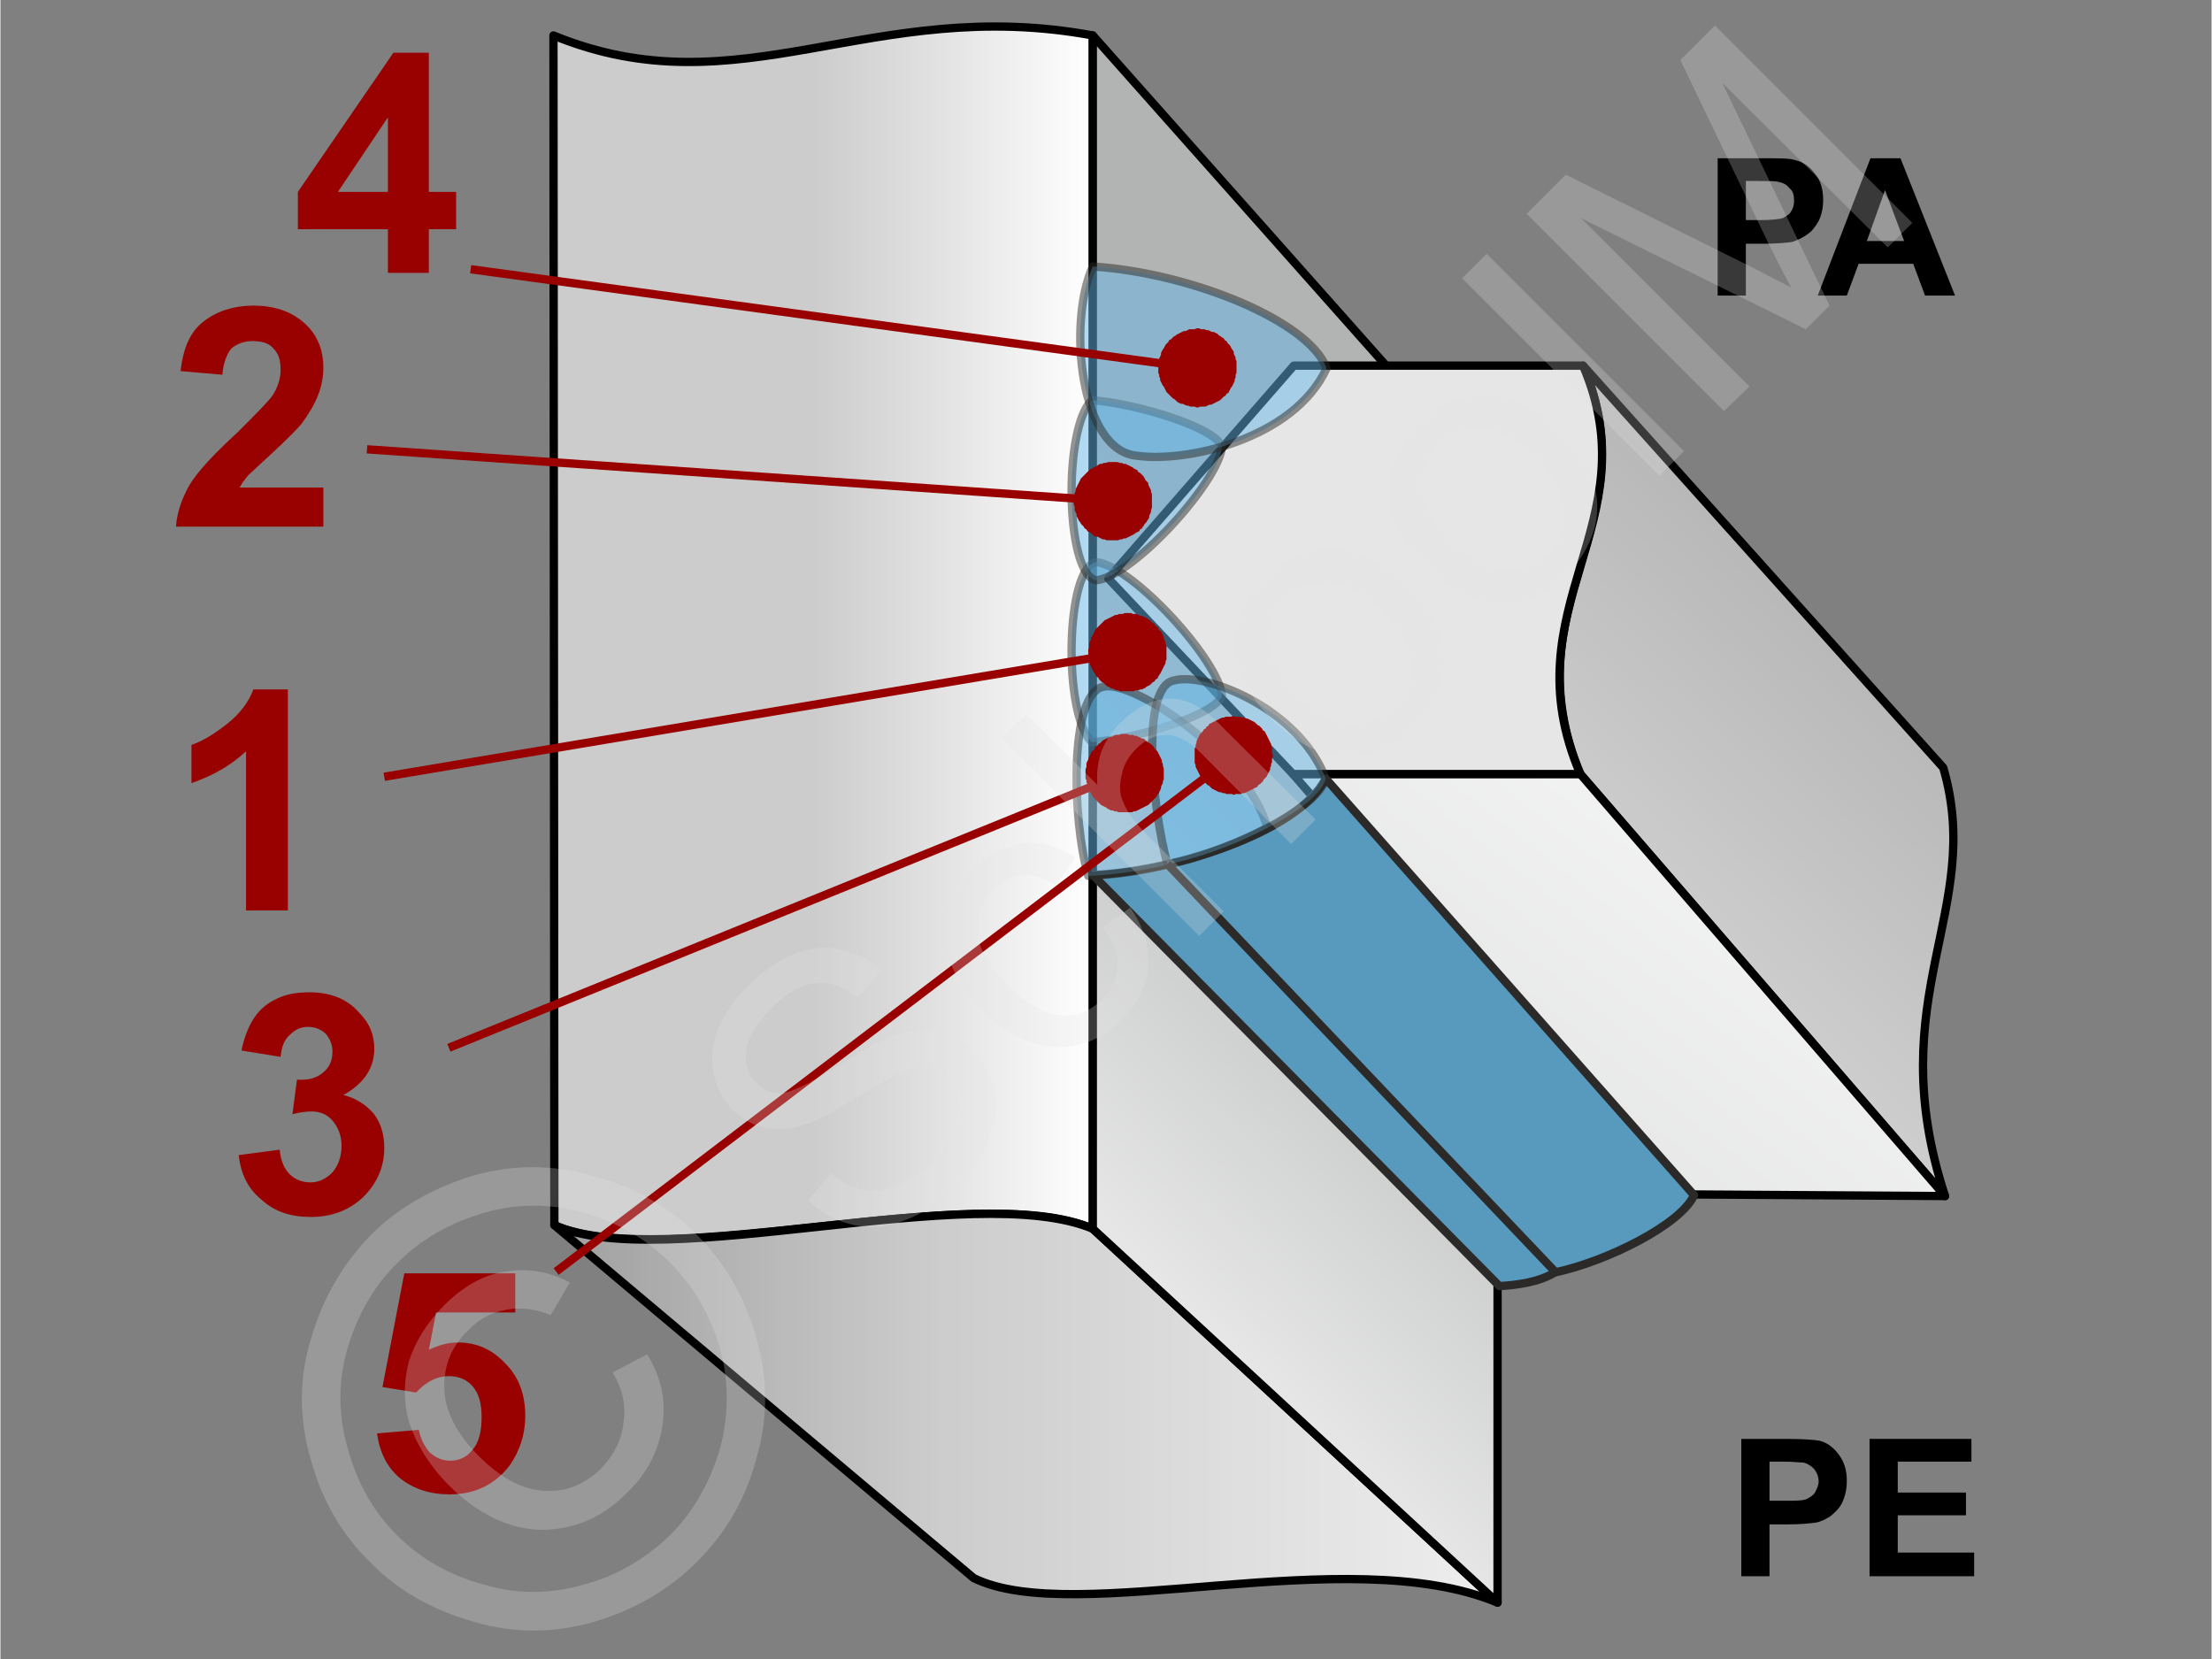 <svg xmlns="http://www.w3.org/2000/svg" width="240px" height="180px" style="shape-rendering:geometricPrecision;text-rendering:geometricPrecision;image-rendering:optimizeQuality;fill-rule:evenodd;clip-rule:evenodd" viewBox="0 0 2431 1824" xmlns:xlink="http://www.w3.org/1999/xlink"><rect x="0" y="0" width="2431" height="1824" fill="#808080" stroke="none"/><defs><clipPath id="id0"><path d="M1201 1351l445 411c-165,-69 -465,28 -576,-27l-461 -388c119,54 461,-51 592,4z"/></clipPath><linearGradient id="id1" gradientUnits="userSpaceOnUse" x1="1709.83" y1="982.426" x2="1085" y2="1620.12"><stop offset="0" style="stop-opacity:1;stop-color:#b2b3b3"/><stop offset="1" style="stop-opacity:1;stop-color:#fefefe"/></linearGradient><linearGradient id="id2" gradientUnits="userSpaceOnUse" x1="1630.16" y1="1368.18" x2="2507.43" y2="467.626"><stop offset="0" style="stop-opacity:1;stop-color:#e6e6e6"/><stop offset="1" style="stop-opacity:1;stop-color:#999"/></linearGradient><linearGradient id="id3" gradientUnits="userSpaceOnUse" x1="1200.81" y1="1028.91" x2="894.315" y2="1028.91"><stop offset="0" style="stop-opacity:1;stop-color:white"/><stop offset="0.471" style="stop-opacity:1;stop-color:#e6e6e6"/><stop offset="1" style="stop-opacity:1;stop-color:#ccc"/></linearGradient><linearGradient id="id4" gradientUnits="userSpaceOnUse" x1="1458.06" y1="1584.69" x2="2167.4" y2="682.107"><stop offset="0" style="stop-opacity:1;stop-color:#d9dada"/><stop offset="1" style="stop-opacity:1;stop-color:#fefefe"/></linearGradient></defs><g id="Ebene_x0020_1"><g id="_772992104"><g><path d="M609 1347l-1 -1308c205,84 350,-45 593,0l0 1312c-126,-55 -472,49 -592,-4z" style="fill:url(#id3);stroke:#000;stroke-width:9.114;stroke-linejoin:round"/><g><g style="clip-path:url(#id0)"><polygon points="1646,1790 1646,1790 1646,1296 1646,1296" style="fill:#eee"/><polygon id="1" points="1649,1790 1641,1790 1641,1296 1649,1296" style="fill:#eee"/><polygon id="2" points="1643,1790 1635,1790 1635,1296 1643,1296" style="fill:#eee"/><polygon id="3" points="1638,1790 1630,1790 1630,1296 1638,1296" style="fill:#eee"/><polygon id="4" points="1633,1790 1625,1790 1625,1296 1633,1296" style="fill:#ededed"/><polygon id="5" points="1627,1790 1619,1790 1619,1296 1627,1296" style="fill:#ededed"/><polygon id="6" points="1622,1790 1614,1790 1614,1296 1622,1296" style="fill:#ededed"/><polygon id="7" points="1617,1790 1609,1790 1609,1296 1617,1296" style="fill:#ececec"/><polygon id="8" points="1611,1790 1603,1790 1603,1296 1611,1296" style="fill:#ececec"/><polygon id="9" points="1606,1790 1598,1790 1598,1296 1606,1296" style="fill:#ececec"/><polygon id="10" points="1601,1790 1593,1790 1593,1296 1601,1296" style="fill:#ececec"/><polygon id="11" points="1595,1790 1587,1790 1587,1296 1595,1296" style="fill:#ebebeb"/><polygon id="12" points="1590,1790 1582,1790 1582,1296 1590,1296" style="fill:#ebebeb"/><polygon id="13" points="1585,1790 1577,1790 1577,1296 1585,1296" style="fill:#ebebeb"/><polygon id="14" points="1579,1790 1571,1790 1571,1296 1579,1296" style="fill:#eaeaea"/><polygon id="15" points="1574,1790 1566,1790 1566,1296 1574,1296" style="fill:#eaeaea"/><polygon id="16" points="1569,1790 1561,1790 1561,1296 1569,1296" style="fill:#eaeaea"/><polygon id="17" points="1563,1790 1555,1790 1555,1296 1563,1296" style="fill:#e9e9e9"/><polygon id="18" points="1558,1790 1550,1790 1550,1296 1558,1296" style="fill:#e9e9e9"/><polygon id="19" points="1552,1790 1544,1790 1544,1296 1552,1296" style="fill:#e9e9e9"/><polygon id="20" points="1547,1790 1539,1790 1539,1296 1547,1296" style="fill:#e9e9e9"/><polygon id="21" points="1542,1790 1534,1790 1534,1296 1542,1296" style="fill:#e8e8e8"/><polygon id="22" points="1536,1790 1528,1790 1528,1296 1536,1296" style="fill:#e8e8e8"/><polygon id="23" points="1531,1790 1523,1790 1523,1296 1531,1296" style="fill:#e8e8e8"/><polygon id="24" points="1526,1790 1518,1790 1518,1296 1526,1296" style="fill:#e7e7e7"/><polygon id="25" points="1520,1790 1512,1790 1512,1296 1520,1296" style="fill:#e7e7e7"/><polygon id="26" points="1515,1790 1507,1790 1507,1296 1515,1296" style="fill:#e7e7e7"/><polygon id="27" points="1510,1790 1502,1790 1502,1296 1510,1296" style="fill:#e7e7e7"/><polygon id="28" points="1504,1790 1496,1790 1496,1296 1504,1296" style="fill:#e6e6e6"/><polygon id="29" points="1499,1790 1491,1790 1491,1296 1499,1296" style="fill:#e6e6e6"/><polygon id="30" points="1494,1790 1486,1790 1486,1296 1494,1296" style="fill:#e6e6e6"/><polygon id="31" points="1488,1790 1480,1790 1480,1296 1488,1296" style="fill:#e5e5e5"/><polygon id="32" points="1483,1790 1475,1790 1475,1296 1483,1296" style="fill:#e5e5e5"/><polygon id="33" points="1478,1790 1470,1790 1470,1296 1478,1296" style="fill:#e5e5e5"/><polygon id="34" points="1472,1790 1464,1790 1464,1296 1472,1296" style="fill:#e4e4e4"/><polygon id="35" points="1467,1790 1459,1790 1459,1296 1467,1296" style="fill:#e4e4e4"/><polygon id="36" points="1462,1790 1453,1790 1453,1296 1462,1296" style="fill:#e4e4e4"/><polygon id="37" points="1456,1790 1448,1790 1448,1296 1456,1296" style="fill:#e4e4e4"/><polygon id="38" points="1451,1790 1443,1790 1443,1296 1451,1296" style="fill:#e3e3e3"/><polygon id="39" points="1445,1790 1437,1790 1437,1296 1445,1296" style="fill:#e3e3e3"/><polygon id="40" points="1440,1790 1432,1790 1432,1296 1440,1296" style="fill:#e3e3e3"/><polygon id="41" points="1435,1790 1427,1790 1427,1296 1435,1296" style="fill:#e2e2e2"/><polygon id="42" points="1429,1790 1421,1790 1421,1296 1429,1296" style="fill:#e2e2e2"/><polygon id="43" points="1424,1790 1416,1790 1416,1296 1424,1296" style="fill:#e2e2e2"/><polygon id="44" points="1419,1790 1411,1790 1411,1296 1419,1296" style="fill:#e2e2e2"/><polygon id="45" points="1413,1790 1405,1790 1405,1296 1413,1296" style="fill:#e1e1e1"/><polygon id="46" points="1408,1790 1400,1790 1400,1296 1408,1296" style="fill:#e1e1e1"/><polygon id="47" points="1403,1790 1395,1790 1395,1296 1403,1296" style="fill:#e1e1e1"/><polygon id="48" points="1397,1790 1389,1790 1389,1296 1397,1296" style="fill:#e0e0e0"/><polygon id="49" points="1392,1790 1384,1790 1384,1296 1392,1296" style="fill:#e0e0e0"/><polygon id="50" points="1387,1790 1379,1790 1379,1296 1387,1296" style="fill:#e0e0e0"/><polygon id="51" points="1381,1790 1373,1790 1373,1296 1381,1296" style="fill:#dfdfdf"/><polygon id="52" points="1376,1790 1368,1790 1368,1296 1376,1296" style="fill:#dfdfdf"/><polygon id="53" points="1371,1790 1362,1790 1362,1296 1371,1296" style="fill:#dfdfdf"/><polygon id="54" points="1365,1790 1357,1790 1357,1296 1365,1296" style="fill:#dfdfdf"/><polygon id="55" points="1360,1790 1352,1790 1352,1296 1360,1296" style="fill:#dedede"/><polygon id="56" points="1354,1790 1346,1790 1346,1296 1354,1296" style="fill:#dedede"/><polygon id="57" points="1349,1790 1341,1790 1341,1296 1349,1296" style="fill:#dedede"/><polygon id="58" points="1344,1790 1336,1790 1336,1296 1344,1296" style="fill:#ddd"/><polygon id="59" points="1338,1790 1330,1790 1330,1296 1338,1296" style="fill:#ddd"/><polygon id="60" points="1333,1790 1325,1790 1325,1296 1333,1296" style="fill:#ddd"/><polygon id="61" points="1328,1790 1320,1790 1320,1296 1328,1296" style="fill:#dcdcdc"/><polygon id="62" points="1322,1790 1314,1790 1314,1296 1322,1296" style="fill:#dcdcdc"/><polygon id="63" points="1317,1790 1309,1790 1309,1296 1317,1296" style="fill:#dcdcdc"/><polygon id="64" points="1312,1790 1304,1790 1304,1296 1312,1296" style="fill:#dcdcdc"/><polygon id="65" points="1306,1790 1298,1790 1298,1296 1306,1296" style="fill:#dbdbdb"/><polygon id="66" points="1301,1790 1293,1790 1293,1296 1301,1296" style="fill:#dbdbdb"/><polygon id="67" points="1296,1790 1288,1790 1288,1296 1296,1296" style="fill:#dbdbdb"/><polygon id="68" points="1290,1790 1282,1790 1282,1296 1290,1296" style="fill:#dadada"/><polygon id="69" points="1285,1790 1277,1790 1277,1296 1285,1296" style="fill:#dadada"/><polygon id="70" points="1280,1790 1272,1790 1272,1296 1280,1296" style="fill:#dadada"/><polygon id="71" points="1274,1790 1266,1790 1266,1296 1274,1296" style="fill:#dadada"/><polygon id="72" points="1269,1790 1261,1790 1261,1296 1269,1296" style="fill:#d9d9d9"/><polygon id="73" points="1263,1790 1255,1790 1255,1296 1263,1296" style="fill:#d9d9d9"/><polygon id="74" points="1258,1790 1250,1790 1250,1296 1258,1296" style="fill:#d9d9d9"/><polygon id="75" points="1253,1790 1245,1790 1245,1296 1253,1296" style="fill:#d8d8d8"/><polygon id="76" points="1247,1790 1239,1790 1239,1296 1247,1296" style="fill:#d8d8d8"/><polygon id="77" points="1242,1790 1234,1790 1234,1296 1242,1296" style="fill:#d8d8d8"/><polygon id="78" points="1237,1790 1229,1790 1229,1296 1237,1296" style="fill:#d7d7d7"/><polygon id="79" points="1231,1790 1223,1790 1223,1296 1231,1296" style="fill:#d7d7d7"/><polygon id="80" points="1226,1790 1218,1790 1218,1296 1226,1296" style="fill:#d7d7d7"/><polygon id="81" points="1221,1790 1213,1790 1213,1296 1221,1296" style="fill:#d7d7d7"/><polygon id="82" points="1215,1790 1207,1790 1207,1296 1215,1296" style="fill:#d6d6d6"/><polygon id="83" points="1210,1790 1202,1790 1202,1296 1210,1296" style="fill:#d6d6d6"/><polygon id="84" points="1205,1790 1197,1790 1197,1296 1205,1296" style="fill:#d6d6d6"/><polygon id="85" points="1199,1790 1191,1790 1191,1296 1199,1296" style="fill:#d5d5d5"/><polygon id="86" points="1194,1790 1186,1790 1186,1296 1194,1296" style="fill:#d5d5d5"/><polygon id="87" points="1189,1790 1181,1790 1181,1296 1189,1296" style="fill:#d5d5d5"/><polygon id="88" points="1183,1790 1175,1790 1175,1296 1183,1296" style="fill:#d5d5d5"/><polygon id="89" points="1178,1790 1170,1790 1170,1296 1178,1296" style="fill:#d4d4d4"/><polygon id="90" points="1173,1790 1164,1790 1164,1296 1173,1296" style="fill:#d4d4d4"/><polygon id="91" points="1167,1790 1159,1790 1159,1296 1167,1296" style="fill:#d4d4d4"/><polygon id="92" points="1162,1790 1154,1790 1154,1296 1162,1296" style="fill:#d3d3d3"/><polygon id="93" points="1156,1790 1148,1790 1148,1296 1156,1296" style="fill:#d3d3d3"/><polygon id="94" points="1151,1790 1143,1790 1143,1296 1151,1296" style="fill:#d3d3d3"/><polygon id="95" points="1146,1790 1138,1790 1138,1296 1146,1296" style="fill:#d2d2d2"/><polygon id="96" points="1140,1790 1132,1790 1132,1296 1140,1296" style="fill:#d2d2d2"/><polygon id="97" points="1135,1790 1127,1790 1127,1296 1135,1296" style="fill:#d2d2d2"/><polygon id="98" points="1130,1790 1122,1790 1122,1296 1130,1296" style="fill:#d2d2d2"/><polygon id="99" points="1124,1790 1116,1790 1116,1296 1124,1296" style="fill:#d1d1d1"/><polygon id="100" points="1119,1790 1111,1790 1111,1296 1119,1296" style="fill:#d1d1d1"/><polygon id="101" points="1114,1790 1106,1790 1106,1296 1114,1296" style="fill:#d1d1d1"/><polygon id="102" points="1108,1790 1100,1790 1100,1296 1108,1296" style="fill:#d0d0d0"/><polygon id="103" points="1103,1790 1095,1790 1095,1296 1103,1296" style="fill:#d0d0d0"/><polygon id="104" points="1098,1790 1090,1790 1090,1296 1098,1296" style="fill:#d0d0d0"/><polygon id="105" points="1092,1790 1084,1790 1084,1296 1092,1296" style="fill:#d0d0d0"/><polygon id="106" points="1087,1790 1079,1790 1079,1296 1087,1296" style="fill:#cfcfcf"/><polygon id="107" points="1082,1790 1074,1790 1074,1296 1082,1296" style="fill:#cfcfcf"/><polygon id="108" points="1076,1790 1068,1790 1068,1296 1076,1296" style="fill:#cfcfcf"/><polygon id="109" points="1071,1790 1063,1790 1063,1296 1071,1296" style="fill:#cecece"/><polygon id="110" points="1065,1790 1057,1790 1057,1296 1065,1296" style="fill:#cecece"/><polygon id="111" points="1060,1790 1052,1790 1052,1296 1060,1296" style="fill:#cecece"/><polygon id="112" points="1055,1790 1047,1790 1047,1296 1055,1296" style="fill:#cdcdcd"/><polygon id="113" points="1049,1790 1041,1790 1041,1296 1049,1296" style="fill:#cdcdcd"/><polygon id="114" points="1044,1790 1036,1790 1036,1296 1044,1296" style="fill:#cdcdcd"/><polygon id="115" points="1039,1790 1031,1790 1031,1296 1039,1296" style="fill:#cdcdcd"/><polygon id="116" points="1033,1790 1025,1790 1025,1296 1033,1296" style="fill:#ccc"/><polygon id="117" points="1028,1790 1020,1790 1020,1296 1028,1296" style="fill:#ccc"/><polygon id="118" points="1023,1790 1015,1790 1015,1296 1023,1296" style="fill:#cbcbcb"/><polygon id="119" points="1017,1790 1009,1790 1009,1296 1017,1296" style="fill:#cbcbcb"/><polygon id="120" points="1012,1790 1004,1790 1004,1296 1012,1296" style="fill:#cacaca"/><polygon id="121" points="1007,1790 999,1790 999,1296 1007,1296" style="fill:#cacaca"/><polygon id="122" points="1001,1790 993,1790 993,1296 1001,1296" style="fill:#c9c9c9"/><polygon id="123" points="996,1790 988,1790 988,1296 996,1296" style="fill:#c9c9c9"/><polygon id="124" points="991,1790 983,1790 983,1296 991,1296" style="fill:#c8c8c8"/><polygon id="125" points="985,1790 977,1790 977,1296 985,1296" style="fill:#c7c7c7"/><polygon id="126" points="980,1790 972,1790 972,1296 980,1296" style="fill:#c7c7c7"/><polygon id="127" points="975,1790 966,1790 966,1296 975,1296" style="fill:#c6c6c6"/><polygon id="128" points="969,1790 961,1790 961,1296 969,1296" style="fill:#c6c6c6"/><polygon id="129" points="964,1790 956,1790 956,1296 964,1296" style="fill:#c5c5c5"/><polygon id="130" points="958,1790 950,1790 950,1296 958,1296" style="fill:#c5c5c5"/><polygon id="131" points="953,1790 945,1790 945,1296 953,1296" style="fill:#c4c4c4"/><polygon id="132" points="948,1790 940,1790 940,1296 948,1296" style="fill:#c3c3c3"/><polygon id="133" points="942,1790 934,1790 934,1296 942,1296" style="fill:#c3c3c3"/><polygon id="134" points="937,1790 929,1790 929,1296 937,1296" style="fill:#c2c2c2"/><polygon id="135" points="932,1790 924,1790 924,1296 932,1296" style="fill:#c2c2c2"/><polygon id="136" points="926,1790 918,1790 918,1296 926,1296" style="fill:#c1c1c1"/><polygon id="137" points="921,1790 913,1790 913,1296 921,1296" style="fill:#c1c1c1"/><polygon id="138" points="916,1790 908,1790 908,1296 916,1296" style="fill:silver"/><polygon id="139" points="910,1790 902,1790 902,1296 910,1296" style="fill:#bfbfbf"/><polygon id="140" points="905,1790 897,1790 897,1296 905,1296" style="fill:#bfbfbf"/><polygon id="141" points="900,1790 892,1790 892,1296 900,1296" style="fill:#bebebe"/><polygon id="142" points="894,1790 886,1790 886,1296 894,1296" style="fill:#bebebe"/><polygon id="143" points="889,1790 881,1790 881,1296 889,1296" style="fill:#bdbdbd"/><polygon id="144" points="884,1790 875,1790 875,1296 884,1296" style="fill:#bcbcbc"/><polygon id="145" points="878,1790 870,1790 870,1296 878,1296" style="fill:#bcbcbc"/><polygon id="146" points="873,1790 865,1790 865,1296 873,1296" style="fill:#bbb"/><polygon id="147" points="867,1790 859,1790 859,1296 867,1296" style="fill:#bbb"/><polygon id="148" points="862,1790 854,1790 854,1296 862,1296" style="fill:#bababa"/><polygon id="149" points="857,1790 849,1790 849,1296 857,1296" style="fill:#bababa"/><polygon id="150" points="851,1790 843,1790 843,1296 851,1296" style="fill:#b9b9b9"/><polygon id="151" points="846,1790 838,1790 838,1296 846,1296" style="fill:#b8b8b8"/><polygon id="152" points="841,1790 833,1790 833,1296 841,1296" style="fill:#b8b8b8"/><polygon id="153" points="835,1790 827,1790 827,1296 835,1296" style="fill:#b7b7b7"/><polygon id="154" points="830,1790 822,1790 822,1296 830,1296" style="fill:#b7b7b7"/><polygon id="155" points="825,1790 817,1790 817,1296 825,1296" style="fill:#b6b6b6"/><polygon id="156" points="819,1790 811,1790 811,1296 819,1296" style="fill:#b6b6b6"/><polygon id="157" points="814,1790 806,1790 806,1296 814,1296" style="fill:#b5b5b5"/><polygon id="158" points="809,1790 801,1790 801,1296 809,1296" style="fill:#b4b4b4"/><polygon id="159" points="803,1790 795,1790 795,1296 803,1296" style="fill:#b4b4b4"/><polygon id="160" points="798,1790 790,1790 790,1296 798,1296" style="fill:#b3b3b3"/><polygon id="161" points="793,1790 785,1790 785,1296 793,1296" style="fill:#b3b3b3"/><polygon id="162" points="787,1790 779,1790 779,1296 787,1296" style="fill:#b2b2b2"/><polygon id="163" points="782,1790 774,1790 774,1296 782,1296" style="fill:#b2b2b2"/><polygon id="164" points="776,1790 768,1790 768,1296 776,1296" style="fill:#b1b1b1"/><polygon id="165" points="771,1790 763,1790 763,1296 771,1296" style="fill:#b0b0b0"/><polygon id="166" points="766,1790 758,1790 758,1296 766,1296" style="fill:#b0b0b0"/><polygon id="167" points="760,1790 752,1790 752,1296 760,1296" style="fill:#afafaf"/><polygon id="168" points="755,1790 747,1790 747,1296 755,1296" style="fill:#afafaf"/><polygon id="169" points="750,1790 742,1790 742,1296 750,1296" style="fill:#aeaeae"/><polygon id="170" points="744,1790 736,1790 736,1296 744,1296" style="fill:#aeaeae"/><polygon id="171" points="739,1790 731,1790 731,1296 739,1296" style="fill:#adadad"/><polygon id="172" points="734,1790 726,1790 726,1296 734,1296" style="fill:#acacac"/><polygon id="173" points="728,1790 720,1790 720,1296 728,1296" style="fill:#acacac"/><polygon id="174" points="723,1790 715,1790 715,1296 723,1296" style="fill:#ababab"/><polygon id="175" points="718,1790 710,1790 710,1296 718,1296" style="fill:#ababab"/><polygon id="176" points="712,1790 704,1790 704,1296 712,1296" style="fill:#aaa"/><polygon id="177" points="707,1790 699,1790 699,1296 707,1296" style="fill:#aaa"/><polygon id="178" points="702,1790 694,1790 694,1296 702,1296" style="fill:#a9a9a9"/><polygon id="179" points="696,1790 688,1790 688,1296 696,1296" style="fill:#a8a8a8"/><polygon id="180" points="691,1790 683,1790 683,1296 691,1296" style="fill:#a8a8a8"/><polygon id="181" points="686,1790 677,1790 677,1296 686,1296" style="fill:#a7a7a7"/><polygon id="182" points="680,1790 672,1790 672,1296 680,1296" style="fill:#a7a7a7"/><polygon id="183" points="675,1790 667,1790 667,1296 675,1296" style="fill:#a6a6a6"/><polygon id="184" points="669,1790 661,1790 661,1296 669,1296" style="fill:#a6a6a6"/><polygon id="185" points="664,1790 656,1790 656,1296 664,1296" style="fill:#a5a5a5"/><polygon id="186" points="659,1790 651,1790 651,1296 659,1296" style="fill:#a4a4a4"/><polygon id="187" points="653,1790 645,1790 645,1296 653,1296" style="fill:#a4a4a4"/><polygon id="188" points="648,1790 640,1790 640,1296 648,1296" style="fill:#a3a3a3"/><polygon id="189" points="643,1790 635,1790 635,1296 643,1296" style="fill:#a3a3a3"/><polygon id="190" points="637,1790 629,1790 629,1296 637,1296" style="fill:#a2a2a2"/><polygon id="191" points="632,1790 624,1790 624,1296 632,1296" style="fill:#a2a2a2"/><polygon id="192" points="627,1790 619,1790 619,1296 627,1296" style="fill:#a1a1a1"/><polygon id="193" points="621,1790 613,1790 613,1296 621,1296" style="fill:#a0a0a0"/><polygon id="194" points="616,1790 608,1790 608,1296 616,1296" style="fill:#a0a0a0"/><polygon id="195" points="611,1790 609,1790 609,1296 611,1296" style="fill:#9f9f9f"/></g><path id="196" d="M1201 1351l445 411c-165,-69 -465,28 -576,-27l-461 -388c119,54 461,-51 592,4z" style="fill:none;stroke:#000;stroke-width:9.114;stroke-linejoin:round"/></g><polygon points="1201,39 1201,1351 1646,1762 1646,540" style="fill:url(#id1);stroke:#000;stroke-width:9.114;stroke-linejoin:round"/><path d="M1737 851l401 464c-72,-219 44,-314 -2,-471l-396 -442c74,174 -81,262 -3,449z" style="fill:url(#id2);stroke:#000;stroke-width:9.114;stroke-linejoin:round"/><polygon points="1421,851 1737,851 2138,1315 1822,1313" style="fill:url(#id4);stroke:#000;stroke-width:9.114;stroke-linejoin:round"/><path d="M1740 402l-318 0 -204 234 203 215 316 0c-79,-184 78,-274 3,-449z" style="fill:#e6e6e6;stroke:#000;stroke-width:9.114;stroke-linejoin:round"/><path d="M1457 856c-32,62 -175,103 -256,106l447 452c18,-1 43,-4 61,-15 57,-12 139,-53 153,-85l-405 -458z" style="fill:#579abe;stroke:#2b2a29;stroke-width:9.114;stroke-linecap:round;stroke-linejoin:round"/><path d="M1343 765c-8,22 -98,48 -143,51 -32,-30 -29,-193 5,-198 41,5 135,109 138,147z" style="fill:#66b8e8;fill-opacity:.502;stroke:#2b2a29;stroke-width:9.114;stroke-linecap:round;stroke-linejoin:round;stroke-opacity:.502"/><path d="M1343 491c-8,-22 -98,-48 -143,-51 -32,30 -29,193 5,198 41,-5 135,-109 138,-147z" style="fill:#66b8e8;fill-opacity:.502;stroke:#2b2a29;stroke-width:9.114;stroke-linecap:round;stroke-linejoin:round;stroke-opacity:.502"/><path d="M1393 910c-62,34 -141,51 -197,53 -18,-62 -21,-202 17,-208 33,-8 158,77 180,155z" style="fill:#66b8e8;fill-opacity:.502;stroke:#2b2a29;stroke-width:9.114;stroke-linecap:round;stroke-linejoin:round;stroke-opacity:.502"/><path d="M1457 856c-9,36 -119,85 -174,94 -17,-62 -30,-197 8,-202 33,-9 136,30 166,108z" style="fill:#66b8e8;fill-opacity:.502;stroke:#2b2a29;stroke-width:9.114;stroke-linecap:round;stroke-linejoin:round;stroke-opacity:.502"/><path d="M1458 405c-19,-52 -149,-105 -257,-112 -28,62 -14,202 48,208 54,8 173,-18 209,-96z" style="fill:#66b8e8;fill-opacity:.502;stroke:#2b2a29;stroke-width:9.114;stroke-linecap:round;stroke-linejoin:round;stroke-opacity:.502"/><path d="M355 536l0 43 -162 0c1,-16 7,-32 15,-46 9,-15 27,-34 53,-58 20,-20 33,-33 38,-40 6,-9 9,-19 9,-28 0,-11 -2,-18 -8,-24 -5,-6 -13,-8 -23,-8 -9,0 -17,3 -23,8 -5,6 -9,16 -10,29l-46 -4c3,-26 11,-44 26,-55 14,-11 33,-17 54,-17 24,0 43,7 57,20 13,12 20,28 20,48 0,11 -2,21 -6,31 -4,10 -10,20 -18,31 -6,7 -16,17 -31,31 -14,13 -24,22 -28,26 -4,5 -7,9 -9,13l92 0z" style="fill:#900;fill-rule:nonzero"/><path d="M262 1270l45 -6c1,12 5,21 11,27 6,6 14,9 23,9 9,0 17,-4 24,-11 6,-7 10,-17 10,-29 0,-12 -4,-21 -10,-28 -6,-7 -14,-10 -23,-10 -6,0 -13,1 -21,3l5 -38c13,1 22,-2 29,-8 7,-6 10,-13 10,-23 0,-8 -3,-14 -7,-19 -5,-5 -12,-8 -20,-8 -8,0 -14,3 -20,9 -6,5 -9,13 -10,24l-43 -7c3,-15 8,-27 14,-36 6,-9 14,-16 25,-21 10,-5 22,-7 36,-7 22,0 41,7 54,22 12,12 17,25 17,40 0,21 -11,38 -34,51 13,3 24,10 33,20 8,10 12,23 12,38 0,21 -8,39 -23,54 -16,15 -35,22 -58,22 -22,0 -40,-6 -54,-19 -15,-12 -23,-29 -25,-49z" style="fill:#900;fill-rule:nonzero"/><path d="M426 300l0 -48 -99 0 0 -41 105 -153 39 0 0 153 30 0 0 41 -30 0 0 48 -45 0zm0 -89l0 -82 -55 82 55 0z" style="fill:#900;fill-rule:nonzero"/><path d="M414 1576l46 -4c2,10 6,18 12,25 7,6 14,9 23,9 9,0 18,-4 24,-12 7,-8 10,-20 10,-36 0,-15 -3,-26 -10,-34 -6,-7 -15,-11 -26,-11 -13,0 -25,6 -36,18l-37 -6 24 -125 122 0 0 43 -87 0 -8 41c11,-5 21,-8 32,-8 21,0 38,8 52,23 15,15 22,34 22,58 0,20 -6,38 -17,54 -16,21 -38,32 -66,32 -22,0 -40,-6 -55,-18 -14,-12 -22,-28 -25,-49z" style="fill:#900;fill-rule:nonzero"/><path d="M316 1001l-46 0 0 -175c-17,16 -37,27 -60,35l0 -42c12,-4 25,-12 39,-23 14,-11 24,-24 29,-38l38 0 0 243z" style="fill:#900;fill-rule:nonzero"/><g><line x1="403" y1="494" x2="1223" y2="551" style="fill:none;fill-rule:nonzero;stroke:#900;stroke-width:9.114"/><polygon id="1" points="1226,508 1226,508 1228,508 1231,509 1233,509 1235,510 1237,510 1239,511 1241,512 1243,513 1245,514 1246,515 1248,516 1250,517 1251,519 1253,520 1254,521 1256,523 1257,524 1258,526 1259,528 1261,530 1262,531 1262,533 1263,535 1264,537 1265,539 1265,541 1266,543 1266,545 1266,548 1266,550 1266,552 1266,554 1266,554 1266,556 1266,558 1265,561 1265,563 1264,565 1263,567 1263,569 1262,571 1261,572 1260,574 1258,576 1257,578 1256,579 1255,581 1253,582 1252,584 1250,585 1248,586 1247,587 1245,588 1243,589 1241,590 1239,591 1237,592 1235,592 1233,593 1231,593 1229,594 1227,594 1225,594 1223,594 1220,594 1220,594 1218,594 1216,594 1214,593 1212,593 1210,592 1208,591 1206,590 1204,590 1202,589 1200,587 1199,586 1197,585 1195,584 1194,582 1192,581 1191,579 1190,578 1188,576 1187,574 1186,573 1185,571 1184,569 1183,567 1183,565 1182,563 1181,561 1181,559 1181,557 1180,555 1180,553 1180,550 1180,548 1180,548 1181,546 1181,544 1181,542 1182,540 1182,538 1183,536 1184,534 1185,532 1186,530 1187,528 1188,526 1189,525 1191,523 1192,522 1194,520 1195,519 1197,517 1198,516 1200,515 1202,514 1204,513 1206,512 1207,511 1209,510 1211,510 1213,509 1215,509 1218,508 1220,508 1222,508 1224,508" style="fill:#900"/></g><g><line x1="517" y1="296" x2="1316" y2="405" style="fill:none;fill-rule:nonzero;stroke:#900;stroke-width:9.114"/><polygon id="1" points="1322,362 1322,362 1324,362 1326,363 1328,363 1330,364 1332,365 1334,365 1336,366 1338,367 1340,369 1342,370 1343,371 1345,372 1346,374 1348,375 1349,377 1350,378 1352,380 1353,382 1354,384 1355,385 1356,387 1356,389 1357,391 1358,393 1358,395 1359,397 1359,399 1359,402 1359,404 1359,406 1359,408 1359,410 1359,410 1358,412 1358,415 1357,417 1357,419 1356,421 1355,423 1354,425 1353,426 1352,428 1351,430 1350,432 1348,433 1347,435 1345,436 1344,437 1342,439 1341,440 1339,441 1337,442 1335,443 1333,444 1331,445 1329,445 1327,446 1325,447 1323,447 1321,447 1319,447 1317,448 1315,448 1313,447 1310,447 1310,447 1308,447 1306,446 1304,446 1302,445 1300,444 1298,444 1296,443 1294,442 1292,440 1291,439 1289,438 1288,437 1286,435 1285,434 1283,432 1282,431 1281,429 1280,427 1279,425 1278,424 1277,422 1276,420 1275,418 1275,416 1274,414 1274,412 1273,410 1273,407 1273,405 1273,403 1273,401 1273,399 1273,399 1274,397 1274,394 1275,392 1276,390 1276,388 1277,386 1278,384 1279,383 1280,381 1281,379 1283,377 1284,376 1285,374 1287,373 1288,372 1290,370 1292,369 1293,368 1295,367 1297,366 1299,365 1301,364 1303,364 1305,363 1307,362 1309,362 1311,362 1313,362 1315,361 1318,361 1320,362" style="fill:#900"/></g><g><line x1="611" y1="1398" x2="1356" y2="831" style="fill:none;fill-rule:nonzero;stroke:#900;stroke-width:9.114"/><polygon id="1" points="1329,796 1329,796 1331,795 1333,794 1335,793 1337,792 1339,791 1341,790 1343,789 1345,789 1347,788 1349,788 1351,788 1353,788 1355,787 1357,788 1359,788 1361,788 1363,788 1365,789 1367,789 1369,790 1371,790 1373,791 1375,792 1377,793 1379,794 1380,795 1382,797 1384,798 1385,799 1387,801 1388,803 1390,804 1390,804 1391,806 1392,808 1393,810 1394,812 1395,814 1396,816 1397,818 1397,820 1398,822 1398,824 1398,826 1398,828 1399,830 1399,832 1398,834 1398,836 1398,838 1397,840 1397,842 1396,844 1396,846 1395,848 1394,850 1393,852 1392,854 1391,855 1389,857 1388,859 1387,860 1385,862 1383,863 1382,865 1382,865 1380,866 1378,867 1376,868 1374,869 1372,870 1370,871 1368,872 1366,872 1364,873 1362,873 1360,873 1358,873 1356,874 1354,873 1352,873 1350,873 1348,873 1346,872 1344,872 1342,871 1340,871 1338,870 1336,869 1334,868 1332,867 1331,866 1329,864 1327,863 1326,862 1324,860 1323,858 1321,857 1321,857 1320,855 1319,853 1318,851 1317,849 1316,847 1315,845 1314,843 1314,841 1313,839 1313,837 1313,835 1313,833 1313,831 1313,829 1313,827 1313,825 1313,823 1314,821 1314,819 1315,817 1315,815 1316,813 1317,811 1318,809 1319,807 1320,806 1322,804 1323,802 1325,801 1326,799 1328,798" style="fill:#900"/></g><g><line x1="493" y1="1152" x2="1236" y2="850" style="fill:none;fill-rule:nonzero;stroke:#900;stroke-width:9.114"/><polygon id="1" points="1220,810 1220,810 1222,810 1224,809 1226,808 1228,808 1230,808 1232,807 1235,807 1237,807 1239,807 1241,808 1243,808 1245,808 1247,809 1249,809 1251,810 1253,811 1255,812 1257,812 1258,813 1260,815 1262,816 1263,817 1265,818 1267,820 1268,821 1269,823 1271,825 1272,826 1273,828 1274,830 1275,832 1276,834 1276,834 1277,836 1277,838 1278,840 1278,842 1279,845 1279,847 1279,849 1279,851 1279,853 1279,855 1279,857 1278,859 1278,861 1277,863 1276,865 1276,867 1275,869 1274,871 1273,873 1272,874 1271,876 1269,878 1268,879 1266,881 1265,882 1263,884 1262,885 1260,886 1258,887 1256,888 1254,889 1252,890 1252,890 1250,891 1248,892 1246,892 1244,893 1242,893 1240,893 1238,893 1235,893 1233,893 1231,893 1229,893 1227,892 1225,892 1223,891 1221,891 1219,890 1217,889 1216,888 1214,887 1212,886 1210,885 1209,884 1207,882 1206,881 1204,879 1203,878 1201,876 1200,874 1199,872 1198,870 1197,868 1196,866 1196,866 1195,864 1195,862 1194,860 1194,858 1193,856 1193,854 1193,852 1193,850 1193,848 1193,846 1194,843 1194,841 1194,839 1195,837 1196,835 1196,834 1197,832 1198,830 1199,828 1200,826 1202,825 1203,823 1204,821 1206,820 1207,818 1209,817 1210,816 1212,814 1214,813 1216,812 1218,811" style="fill:#900"/></g><g><line x1="422" y1="854" x2="1239" y2="717" style="fill:none;fill-rule:nonzero;stroke:#900;stroke-width:9.114"/><polygon id="1" points="1232,675 1232,675 1234,675 1236,674 1239,674 1241,674 1243,674 1245,675 1247,675 1249,675 1251,676 1253,677 1255,677 1257,678 1259,679 1261,680 1262,681 1264,682 1266,684 1267,685 1269,686 1270,688 1272,689 1273,691 1274,693 1276,694 1277,696 1278,698 1279,700 1279,702 1280,704 1281,706 1281,708 1282,710 1282,710 1282,712 1282,715 1282,717 1282,719 1282,721 1282,723 1282,725 1281,727 1281,729 1280,731 1279,733 1278,735 1277,737 1276,739 1275,741 1274,742 1273,744 1272,746 1270,747 1269,749 1267,750 1266,751 1264,753 1262,754 1260,755 1259,756 1257,757 1255,758 1253,758 1251,759 1248,759 1246,760 1246,760 1244,760 1242,760 1240,760 1238,760 1236,760 1233,760 1231,760 1229,759 1227,759 1225,758 1223,757 1221,757 1220,756 1218,755 1216,754 1214,752 1213,751 1211,750 1209,748 1208,747 1207,745 1205,744 1204,742 1203,740 1202,739 1201,737 1200,735 1199,733 1198,731 1198,729 1197,727 1197,724 1197,724 1196,722 1196,720 1196,718 1196,716 1196,714 1197,712 1197,709 1197,707 1198,705 1199,703 1199,701 1200,700 1201,698 1202,696 1203,694 1204,692 1205,691 1207,689 1208,688 1210,686 1211,685 1213,683 1214,682 1216,681 1218,680 1220,679 1222,678 1224,677 1226,676 1228,676 1230,675" style="fill:#900"/></g><line x1="1283" y1="950" x2="1710" y2="1399" style="fill:none;stroke:#2b2a29;stroke-width:9.114"/></g><g><path d="M1888 325l0 -151 49 0c19,0 31,0 36,2 9,2 16,7 22,15 6,7 9,17 9,29 0,9 -2,17 -5,23 -4,7 -8,12 -13,15 -5,4 -11,6 -16,8 -7,1 -18,2 -32,2l-19 0 0 57 -31 0zm31 -126l0 43 16 0c12,0 20,-1 24,-2 4,-2 8,-4 10,-8 2,-3 3,-7 3,-11 0,-6 -1,-11 -5,-14 -3,-4 -7,-6 -12,-7 -3,-1 -11,-1 -22,-1l-14 0z" style="fill:#000;fill-rule:nonzero"/><path id="1" d="M2149 325l-33 0 -13 -35 -60 0 -13 35 -32 0 58 -151 33 0 60 151zm-56 -60l-21 -56 -20 56 41 0z" style="fill:#000;fill-rule:nonzero"/><path d="M1914 1733l0 -151 49 0c19,0 31,1 37,2 8,2 15,7 21,15 6,8 9,17 9,29 0,10 -2,17 -5,24 -3,6 -8,11 -13,15 -5,3 -10,6 -16,7 -7,1 -17,2 -31,2l-20 0 0 57 -31 0zm31 -126l0 43 17 0c12,0 20,0 24,-2 4,-2 7,-4 9,-7 2,-4 4,-8 4,-12 0,-6 -2,-10 -5,-14 -3,-3 -7,-6 -12,-7 -4,0 -11,-1 -22,-1l-15 0z" style="fill:#000;fill-rule:nonzero"/><polygon id="1" points="2055,1733 2055,1582 2167,1582 2167,1607 2086,1607 2086,1641 2161,1641 2161,1666 2086,1666 2086,1707 2170,1707 2170,1733" style="fill:#000;fill-rule:nonzero"/><g><polygon points="0,0 2431,0 2431,1824 0,1824" style="fill:none"/><g><path d="M888 1320l25 -30c12,10 24,16 36,18 11,2 24,1 38,-5 15,-5 28,-14 40,-27 11,-11 19,-22 24,-34 5,-11 7,-22 6,-32 -2,-10 -6,-18 -13,-25 -7,-6 -14,-10 -24,-11 -9,-2 -19,1 -32,6 -8,4 -24,13 -49,28 -25,16 -43,25 -56,29 -15,5 -30,6 -43,3 -13,-3 -25,-10 -35,-20 -11,-11 -18,-24 -21,-40 -3,-16 -2,-32 5,-49 7,-17 18,-32 33,-47 16,-16 33,-28 50,-35 18,-7 35,-9 52,-5 16,3 31,11 44,23l-25 30c-15,-12 -31,-18 -46,-16 -16,1 -32,11 -49,27 -17,18 -27,34 -28,48 -2,14 2,26 11,35 8,8 17,11 28,11 10,-1 30,-10 59,-28 28,-18 49,-30 62,-35 18,-6 35,-8 50,-5 15,2 28,10 39,21 12,12 19,26 23,43 4,17 2,34 -5,52 -6,18 -17,35 -33,50 -20,20 -39,34 -58,41 -19,8 -38,10 -57,6 -19,-4 -36,-13 -51,-27zm324 -300l30 -22c15,21 21,42 20,64 -2,22 -11,41 -29,59 -21,21 -45,31 -73,30 -27,-1 -53,-14 -80,-40 -17,-17 -28,-35 -36,-53 -7,-19 -8,-37 -2,-55 5,-17 14,-33 28,-47 17,-17 35,-26 54,-29 20,-2 39,3 58,16l-22 30c-13,-8 -25,-12 -37,-11 -11,1 -22,6 -31,15 -13,13 -19,29 -18,47 1,18 12,38 33,59 21,21 41,32 58,33 18,2 33,-4 46,-17 11,-11 16,-22 17,-36 1,-13 -5,-28 -16,-43zm106 9l-217 -217 27 -27 78 78c-2,-27 6,-49 25,-68 12,-12 24,-20 37,-24 13,-4 26,-4 38,1 12,4 25,14 40,30l100 99 -27 27 -99 -100c-13,-13 -26,-20 -38,-20 -12,0 -23,5 -33,15 -8,8 -14,17 -16,28 -3,12 -3,22 2,32 4,10 12,21 24,33l86 86 -27 27zm80 -238c-29,-29 -42,-58 -40,-88 2,-26 13,-48 32,-67 22,-22 47,-33 75,-32 27,0 54,13 79,38 20,20 33,39 38,56 6,18 6,36 1,54 -5,18 -15,34 -29,48 -22,22 -47,32 -74,32 -28,-1 -55,-14 -82,-41zm28 -27c20,20 39,31 58,32 19,1 35,-5 48,-18 14,-13 20,-30 19,-48 -2,-19 -13,-39 -33,-60 -20,-19 -39,-29 -58,-30 -18,-1 -34,5 -48,18 -13,13 -19,29 -18,48 1,19 12,38 32,58zm141 -141c-29,-29 -42,-59 -40,-89 2,-25 13,-48 32,-67 22,-22 47,-33 74,-32 28,0 55,13 80,38 20,20 33,39 38,57 6,17 6,35 1,53 -6,18 -15,34 -29,48 -22,22 -47,33 -74,32 -28,0 -55,-14 -82,-40zm28 -28c20,20 39,31 58,32 19,1 35,-5 48,-18 14,-13 20,-29 18,-48 -1,-19 -12,-39 -32,-59 -20,-20 -39,-30 -58,-31 -19,-1 -35,5 -48,18 -13,13 -19,29 -18,48 1,19 12,38 32,58zm229 -72l-217 -217 27 -27 217 217 -27 27zm71 -71l-217 -217 43 -43 205 102c19,10 33,17 43,22 -6,-10 -14,-26 -24,-46l-98 -204 38 -38 217 217 -27 27 -182 -181 118 245 -26 26 -247 -122 185 185 -28 27z" style="fill:#e6e6e6;fill-rule:nonzero;fill-opacity:.251"/><path d="M407 1358c30,-30 67,-51 111,-65 45,-13 89,-13 134,0 45,12 83,34 114,65 31,31 53,69 65,113 13,45 13,89 0,133 -12,45 -34,82 -65,113 -31,31 -69,53 -113,66 -45,13 -89,13 -133,0 -45,-13 -83,-34 -113,-65 -32,-31 -54,-69 -66,-114 -13,-45 -13,-90 1,-134 13,-44 35,-81 65,-112zm30 30c-26,25 -44,57 -55,93 -11,37 -11,74 0,112 10,37 28,69 54,95 26,26 58,44 95,54 36,11 73,11 111,0 37,-10 68,-29 94,-54 26,-26 44,-58 55,-95 10,-37 10,-74 0,-111 -11,-37 -29,-68 -55,-94 -26,-26 -58,-44 -95,-55 -37,-10 -75,-10 -111,1 -37,11 -68,29 -93,54zm236 121l38 -20c15,24 21,50 17,77 -4,28 -16,53 -39,75 -27,28 -59,41 -95,41 -35,-1 -69,-17 -101,-49 -21,-21 -35,-44 -43,-67 -7,-23 -7,-46 -1,-69 7,-22 20,-43 39,-62 21,-21 44,-34 68,-37 24,-4 47,0 70,12l-21 36c-17,-7 -33,-9 -49,-6 -16,3 -30,10 -42,23 -19,18 -27,40 -26,65 1,24 14,49 38,73 24,24 48,37 72,38 23,2 44,-7 62,-24 14,-15 23,-31 25,-51 3,-19 -1,-37 -12,-55z" style="fill:#e6e6e6;fill-rule:nonzero;fill-opacity:.251"/></g></g></g></g></g></svg>